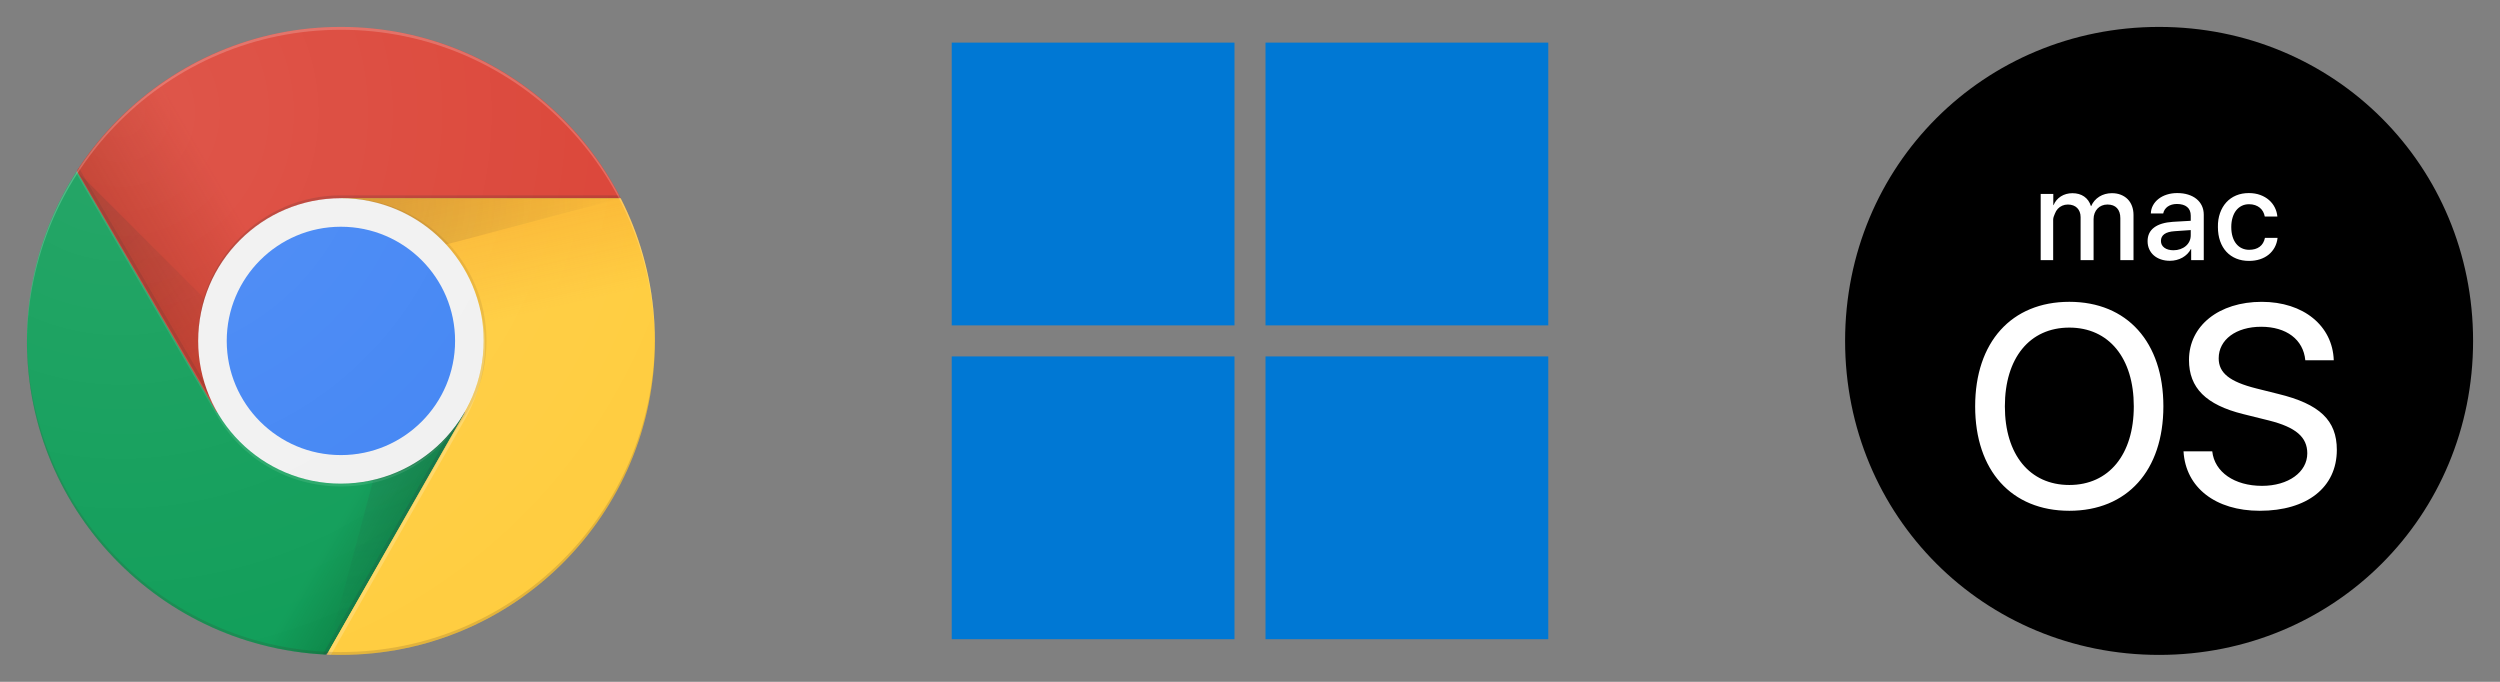 <?xml version="1.0" encoding="utf-8"?>
<!-- Generator: Adobe Illustrator 26.5.0, SVG Export Plug-In . SVG Version: 6.00 Build 0)  -->
<svg version="1.1" id="Ebene_1" xmlns="http://www.w3.org/2000/svg" xmlns:xlink="http://www.w3.org/1999/xlink" x="0px" y="0px"
	 width="176px" height="48px" viewBox="0 0 176 48" style="enable-background:new 0 0 176 48;" xml:space="preserve">
<rect x="0" y="0" width="176" height="48" fill="#808080" stroke="none"/>
<style type="text/css">
	.st0{fill:#0078D4;}
	.st1{fill:#FFFFFF;}
	.st2{clip-path:url(#SVGID_00000046325708062939187550000010373785395013930411_);}
	.st3{fill:#DB4437;}
	.st4{fill:url(#SVGID_00000062886844588792667310000012528606739737097651_);}
	.st5{clip-path:url(#SVGID_00000150800523151304712730000017019169058891683219_);fill:#3E2723;fill-opacity:0.15;}
	.st6{clip-path:url(#SVGID_00000138540631662074407290000008489546373193213579_);}
	.st7{fill:#0F9D58;}
	.st8{fill:url(#SVGID_00000062914830946034964590000016653810660946645392_);}
	.st9{clip-path:url(#SVGID_00000101788918617532218390000014568680134594235779_);fill:#263238;fill-opacity:0.15;}
	.st10{clip-path:url(#SVGID_00000060013285737159448720000008979327999952161415_);}
	.st11{clip-path:url(#SVGID_00000049910094070265071170000010730619177682375871_);}
	.st12{fill:#FFCD40;}
	.st13{fill:url(#SVGID_00000074425666128521761690000007190330903534503069_);}
	.st14{clip-path:url(#SVGID_00000139988284311544058930000003127098939237545135_);}
	.st15{fill:url(#SVGID_00000075149696605816170830000017278963340951769223_);}
	.st16{clip-path:url(#SVGID_00000073695469090840733720000004647897126421196479_);}
	.st17{clip-path:url(#SVGID_00000011003503232983273670000000309835736656428198_);}
	.st18{fill:url(#SVGID_00000115490184208427228630000014945418618231574912_);}
	
		.st19{clip-path:url(#SVGID_00000183217711094573882800000010973686037394378646_);fill:url(#SVGID_00000148653741537850589540000008486389274598419345_);}
	.st20{clip-path:url(#SVGID_00000052812007796818577930000005902974955299036808_);}
	.st21{clip-path:url(#SVGID_00000010282912664643362300000017675114049997644172_);}
	.st22{fill:url(#SVGID_00000151503001846068516260000007039277988423162519_);}
	
		.st23{clip-path:url(#SVGID_00000090283958981706280110000017843741385603040401_);fill:url(#SVGID_00000117641248257428793200000005533893723605898419_);}
	
		.st24{clip-path:url(#SVGID_00000162334459903041095150000000453509386615913609_);fill:url(#SVGID_00000078766458574842290280000009182813110705795481_);}
	.st25{clip-path:url(#SVGID_00000034783501129065989640000018056600398442122656_);}
	.st26{fill:#F1F1F1;}
	.st27{fill:#4285F4;}
	.st28{clip-path:url(#SVGID_00000035530356963103558480000013597658262924989621_);}
	.st29{fill:#3E2723;fill-opacity:0.2;}
	.st30{fill:#FFFFFF;fill-opacity:0.1;}
	.st31{opacity:0.1;fill:#3E2723;enable-background:new    ;}
	.st32{fill:#FFFFFF;fill-opacity:0.2;}
	.st33{clip-path:url(#SVGID_00000119822055606075521760000017126776939823926932_);}
	.st34{fill:#3E2723;fill-opacity:0.15;}
	.st35{fill:url(#SVGID_00000080921689264484437150000014907820824606616221_);}
</style>
<g>
	<rect x="67.001" y="3" class="st0" width="19.907" height="19.907"/>
	<rect x="89.092" y="3" class="st0" width="19.907" height="19.907"/>
	<rect x="67.001" y="25.093" class="st0" width="19.907" height="19.907"/>
	<rect x="89.092" y="25.093" class="st0" width="19.907" height="19.907"/>
</g>
<g>
	<rect x="136.703" y="9.59" class="st1" width="30.372" height="28.599"/>
	<path d="M154.228,16.562v-0.364l-1.132,0.078c-0.321,0.02-0.561,0.088-0.723,0.203c-0.162,0.116-0.243,0.277-0.243,0.483
		c0,0.2,0.08,0.36,0.241,0.478c0.16,0.119,0.375,0.178,0.643,0.178c0.172,0,0.332-0.027,0.48-0.079
		c0.148-0.052,0.278-0.126,0.387-0.219c0.109-0.093,0.194-0.203,0.255-0.332C154.197,16.858,154.228,16.717,154.228,16.562z
		 M152,1.895c-12.335,0-22.105,9.77-22.105,22.105c0,12.336,9.77,22.105,22.105,22.105S174.105,36.336,174.105,24
		C174.105,11.665,164.336,1.895,152,1.895z M156.291,14.997c0.104-0.293,0.251-0.544,0.442-0.753s0.42-0.37,0.688-0.483
		c0.268-0.113,0.568-0.169,0.897-0.169c0.297,0,0.566,0.045,0.804,0.133c0.24,0.088,0.444,0.208,0.616,0.358
		s0.308,0.325,0.408,0.525c0.1,0.2,0.16,0.412,0.18,0.635h-0.887c-0.022-0.123-0.063-0.238-0.12-0.343s-0.133-0.197-0.227-0.275
		c-0.095-0.078-0.206-0.138-0.332-0.182c-0.128-0.045-0.271-0.066-0.431-0.066c-0.189,0-0.36,0.038-0.512,0.114
		c-0.153,0.076-0.284,0.183-0.393,0.322c-0.109,0.138-0.193,0.308-0.252,0.506c-0.061,0.199-0.091,0.42-0.091,0.663
		c0,0.251,0.03,0.477,0.091,0.675c0.06,0.199,0.145,0.366,0.256,0.504c0.11,0.137,0.243,0.243,0.397,0.315s0.325,0.11,0.51,0.11
		c0.304,0,0.551-0.071,0.743-0.214s0.315-0.352,0.373-0.626h0.888c-0.026,0.243-0.093,0.464-0.201,0.665
		c-0.109,0.2-0.249,0.371-0.422,0.512c-0.174,0.142-0.377,0.251-0.611,0.328c-0.234,0.077-0.492,0.116-0.772,0.116
		c-0.332,0-0.632-0.055-0.901-0.165c-0.268-0.11-0.5-0.268-0.691-0.474c-0.192-0.206-0.34-0.456-0.444-0.751
		c-0.104-0.295-0.157-0.626-0.157-0.996C156.134,15.619,156.187,15.291,156.291,14.997z M143.664,13.653h0.888v0.789h0.017
		c0.054-0.131,0.126-0.249,0.213-0.352c0.087-0.103,0.188-0.191,0.303-0.264c0.114-0.074,0.241-0.129,0.377-0.167
		c0.137-0.038,0.282-0.058,0.434-0.058c0.326,0,0.602,0.078,0.826,0.233c0.225,0.156,0.385,0.379,0.478,0.671h0.022
		c0.06-0.141,0.138-0.266,0.235-0.377c0.097-0.111,0.209-0.207,0.335-0.286c0.126-0.079,0.264-0.138,0.414-0.18
		c0.15-0.042,0.308-0.062,0.474-0.062c0.229,0,0.437,0.036,0.624,0.11c0.187,0.074,0.347,0.176,0.48,0.309
		c0.133,0.133,0.235,0.295,0.307,0.485c0.071,0.19,0.108,0.401,0.108,0.633v3.176h-0.927V15.36c0-0.306-0.079-0.543-0.236-0.711
		c-0.157-0.167-0.381-0.251-0.673-0.251c-0.143,0-0.274,0.026-0.393,0.076c-0.118,0.05-0.222,0.12-0.307,0.211
		c-0.086,0.089-0.153,0.198-0.201,0.324c-0.049,0.126-0.074,0.263-0.074,0.412v2.892h-0.914v-3.03c0-0.134-0.021-0.256-0.063-0.364
		c-0.042-0.109-0.1-0.201-0.178-0.279c-0.077-0.078-0.172-0.136-0.281-0.178c-0.111-0.042-0.234-0.063-0.372-0.063
		c-0.143,0-0.275,0.027-0.397,0.08c-0.121,0.053-0.226,0.127-0.313,0.221c-0.087,0.095-0.156,0.206-0.203,0.335
		c-0.047,0.128-0.124,0.268-0.124,0.42v2.858h-0.879C143.664,18.312,143.664,13.653,143.664,13.653z M145.681,35.959
		c-4.075,0-6.63-2.832-6.63-7.351s2.556-7.36,6.63-7.36s6.621,2.841,6.621,7.36C152.301,33.126,149.755,35.959,145.681,35.959z
		 M153.225,18.302c-0.15,0.038-0.304,0.058-0.461,0.058c-0.232,0-0.444-0.033-0.637-0.099c-0.194-0.066-0.359-0.159-0.497-0.279
		s-0.247-0.265-0.324-0.436c-0.078-0.17-0.116-0.36-0.116-0.569c0-0.409,0.152-0.729,0.457-0.959
		c0.305-0.23,0.746-0.364,1.324-0.402l1.257-0.072v-0.36c0-0.268-0.085-0.474-0.256-0.614c-0.17-0.14-0.411-0.21-0.723-0.21
		c-0.126,0-0.244,0.016-0.353,0.047c-0.109,0.032-0.205,0.077-0.288,0.135c-0.083,0.059-0.152,0.129-0.206,0.211
		c-0.054,0.081-0.092,0.173-0.112,0.273h-0.871c0.005-0.206,0.056-0.396,0.152-0.571c0.096-0.175,0.226-0.326,0.391-0.455
		c0.165-0.129,0.358-0.229,0.582-0.3c0.224-0.071,0.467-0.108,0.73-0.108c0.283,0,0.54,0.035,0.77,0.108
		c0.23,0.072,0.427,0.174,0.59,0.307s0.289,0.293,0.377,0.48c0.088,0.187,0.133,0.397,0.133,0.629v3.197h-0.887v-0.777h-0.022
		c-0.066,0.126-0.149,0.24-0.25,0.341c-0.102,0.101-0.216,0.189-0.343,0.26C153.514,18.208,153.375,18.263,153.225,18.302z
		 M159.087,35.959c-3.107,0-5.22-1.628-5.367-4.183h2.023c0.158,1.461,1.569,2.428,3.503,2.428c1.855,0,3.187-0.967,3.187-2.289
		c0-1.144-0.81-1.836-2.684-2.309l-1.826-0.454c-2.625-0.651-3.818-1.845-3.818-3.808c0-2.417,2.111-4.095,5.121-4.095
		c2.94,0,4.992,1.687,5.071,4.114h-2.003c-0.138-1.461-1.332-2.359-3.109-2.359c-1.766,0-2.989,0.908-2.989,2.22
		c0,1.035,0.769,1.648,2.644,2.121l1.539,0.385c2.931,0.711,4.134,1.865,4.134,3.937C164.514,34.311,162.423,35.959,159.087,35.959z
		 M145.681,23.063c-2.792,0-4.538,2.141-4.538,5.545c0,3.394,1.746,5.535,4.538,5.535c2.783,0,4.538-2.141,4.538-5.535
		C150.22,25.204,148.463,23.063,145.681,23.063z"/>
</g>
<g>
	<g>
		<g>
			<defs>
				<circle id="SVGID_1_" cx="24" cy="24" r="22.105"/>
			</defs>
			<clipPath id="SVGID_00000145027522107042868550000018345873744675348389_">
				<use xlink:href="#SVGID_1_"  style="overflow:visible;"/>
			</clipPath>
			<g style="clip-path:url(#SVGID_00000145027522107042868550000018345873744675348389_);">
				<path class="st3" d="M5.412,1.895v27.129h9.847L24,13.952h22.105V1.895H5.412z"/>
				
					<linearGradient id="SVGID_00000076570382757850896940000008557250394782811059_" gradientUnits="userSpaceOnUse" x1="2255.022" y1="2212.927" x2="2307.773" y2="2182.113" gradientTransform="matrix(0.25 0 0 0.25 -556.5 -534.5)">
					<stop  offset="0" style="stop-color:#A52714;stop-opacity:0.6"/>
					<stop  offset="0.66" style="stop-color:#A52714;stop-opacity:0"/>
				</linearGradient>
				<path style="fill:url(#SVGID_00000076570382757850896940000008557250394782811059_);" d="M5.412,1.895v27.129h9.847L24,13.952
					h22.105V1.895H5.412z"/>
			</g>
		</g>
	</g>
	<g>
		<g>
			<defs>
				<circle id="SVGID_00000171699750983958311130000001338543006540345762_" cx="24" cy="24" r="22.105"/>
			</defs>
			<clipPath id="SVGID_00000088819600316095991820000008773105521115301771_">
				<use xlink:href="#SVGID_00000171699750983958311130000001338543006540345762_"  style="overflow:visible;"/>
			</clipPath>
			<path style="clip-path:url(#SVGID_00000088819600316095991820000008773105521115301771_);fill:#3E2723;fill-opacity:0.15;" d="
				M15.56,28.923L5.512,11.742l-0.1,0.201l9.947,17.081L15.56,28.923z"/>
		</g>
	</g>
	<g>
		<g>
			<defs>
				<circle id="SVGID_00000127735383803894918270000004832919696443660685_" cx="24" cy="24" r="22.105"/>
			</defs>
			<clipPath id="SVGID_00000171689411557500456900000012194742507889330826_">
				<use xlink:href="#SVGID_00000127735383803894918270000004832919696443660685_"  style="overflow:visible;"/>
			</clipPath>
			<g style="clip-path:url(#SVGID_00000171689411557500456900000012194742507889330826_);">
				<path class="st7" d="M1.895,46.105h21l9.746-9.746v-7.335H15.258L1.895,6.015V46.105z"/>
				
					<linearGradient id="SVGID_00000013155779214213671770000003915776235250774185_" gradientUnits="userSpaceOnUse" x1="2336.962" y1="2302.79" x2="2278.35" y2="2268.46" gradientTransform="matrix(0.25 0 0 0.25 -556.5 -534.5)">
					<stop  offset="0" style="stop-color:#055524;stop-opacity:0.4"/>
					<stop  offset="0.33" style="stop-color:#055524;stop-opacity:0"/>
				</linearGradient>
				<path style="fill:url(#SVGID_00000013155779214213671770000003915776235250774185_);" d="M1.895,46.105h21l9.746-9.746v-7.335
					H15.258L1.895,6.015V46.105z"/>
			</g>
		</g>
	</g>
	<g>
		<g>
			<defs>
				<circle id="SVGID_00000049216718176284696420000015371327140696668090_" cx="24" cy="24" r="22.105"/>
			</defs>
			<clipPath id="SVGID_00000142164797691080811980000004139419747950326458_">
				<use xlink:href="#SVGID_00000049216718176284696420000015371327140696668090_"  style="overflow:visible;"/>
			</clipPath>
			<path style="clip-path:url(#SVGID_00000142164797691080811980000004139419747950326458_);fill:#263238;fill-opacity:0.15;" d="
				M32.541,29.325l-0.201-0.1l-9.646,16.88h0.301L32.541,29.325L32.541,29.325z"/>
		</g>
	</g>
	<g>
		<g>
			<defs>
				<circle id="SVGID_00000091698131536634393160000008026506677136310188_" cx="24" cy="24" r="22.105"/>
			</defs>
			<clipPath id="SVGID_00000167396732993737238000000006492595359220371902_">
				<use xlink:href="#SVGID_00000091698131536634393160000008026506677136310188_"  style="overflow:visible;"/>
			</clipPath>
			<g style="clip-path:url(#SVGID_00000167396732993737238000000006492595359220371902_);">
				<g>
					<g>
						<defs>
							<polygon id="SVGID_00000142172541570298967010000004306893606403769015_" points="1.895,46.105 22.895,46.105 32.742,36.359 
								32.742,29.024 15.258,29.024 1.895,6.015 							"/>
						</defs>
						<clipPath id="SVGID_00000166661347309008737160000013056607158327094936_">
							<use xlink:href="#SVGID_00000142172541570298967010000004306893606403769015_"  style="overflow:visible;"/>
						</clipPath>
						<g style="clip-path:url(#SVGID_00000166661347309008737160000013056607158327094936_);">
							<path class="st12" d="M24,13.952l8.742,15.072l-9.746,17.081h23.11V13.952H24z"/>
							
								<linearGradient id="SVGID_00000006694912293944379940000004060695432438200489_" gradientUnits="userSpaceOnUse" x1="2348.089" y1="2187.559" x2="2362.848" y2="2252.192" gradientTransform="matrix(0.25 0 0 0.25 -556.5 -534.5)">
								<stop  offset="0" style="stop-color:#EA6100;stop-opacity:0.3"/>
								<stop  offset="0.66" style="stop-color:#EA6100;stop-opacity:0"/>
							</linearGradient>
							<path style="fill:url(#SVGID_00000006694912293944379940000004060695432438200489_);" d="M24,13.952l8.742,15.072
								l-9.746,17.081h23.11V13.952H24z"/>
						</g>
					</g>
				</g>
			</g>
		</g>
	</g>
	<g>
		<g>
			<defs>
				<circle id="SVGID_00000109730090874575882690000014414993337602597823_" cx="24" cy="24" r="22.105"/>
			</defs>
			<clipPath id="SVGID_00000155837738571868436450000017920197156849229460_">
				<use xlink:href="#SVGID_00000109730090874575882690000014414993337602597823_"  style="overflow:visible;"/>
			</clipPath>
			<g style="clip-path:url(#SVGID_00000155837738571868436450000017920197156849229460_);">
				<path class="st12" d="M24,13.952l8.742,15.072l-9.746,17.081h23.11V13.952H24z"/>
				
					<linearGradient id="SVGID_00000047782322515505456050000018281921130455879042_" gradientUnits="userSpaceOnUse" x1="2348.089" y1="2187.559" x2="2362.848" y2="2252.192" gradientTransform="matrix(0.25 0 0 0.25 -556.5 -534.5)">
					<stop  offset="0" style="stop-color:#EA6100;stop-opacity:0.3"/>
					<stop  offset="0.66" style="stop-color:#EA6100;stop-opacity:0"/>
				</linearGradient>
				<path style="fill:url(#SVGID_00000047782322515505456050000018281921130455879042_);" d="M24,13.952l8.742,15.072l-9.746,17.081
					h23.11V13.952H24z"/>
			</g>
		</g>
	</g>
	<g>
		<g>
			<defs>
				<circle id="SVGID_00000162351141494322765970000015699255507300359556_" cx="24" cy="24" r="22.105"/>
			</defs>
			<clipPath id="SVGID_00000161629947233475569120000003508592977109786003_">
				<use xlink:href="#SVGID_00000162351141494322765970000015699255507300359556_"  style="overflow:visible;"/>
			</clipPath>
			<g style="clip-path:url(#SVGID_00000161629947233475569120000003508592977109786003_);">
				<g>
					<g>
						<defs>
							<polygon id="SVGID_00000071558821175258505960000003189069989529498772_" points="24,13.952 32.742,29.024 22.895,46.105 
								46.105,46.105 46.105,13.952 							"/>
						</defs>
						<clipPath id="SVGID_00000093866600045528770220000002722391598577925250_">
							<use xlink:href="#SVGID_00000071558821175258505960000003189069989529498772_"  style="overflow:visible;"/>
						</clipPath>
						<g style="clip-path:url(#SVGID_00000093866600045528770220000002722391598577925250_);">
							<path class="st3" d="M5.412,1.895v27.129h9.847L24,13.952h22.105V1.895H5.412z"/>
							
								<linearGradient id="SVGID_00000178203267493717234440000014467729356155934892_" gradientUnits="userSpaceOnUse" x1="2255.022" y1="2212.927" x2="2307.773" y2="2182.113" gradientTransform="matrix(0.25 0 0 0.25 -556.5 -534.5)">
								<stop  offset="0" style="stop-color:#A52714;stop-opacity:0.6"/>
								<stop  offset="0.66" style="stop-color:#A52714;stop-opacity:0"/>
							</linearGradient>
							<path style="fill:url(#SVGID_00000178203267493717234440000014467729356155934892_);" d="M5.412,1.895v27.129h9.847
								L24,13.952h22.105V1.895H5.412z"/>
						</g>
					</g>
				</g>
			</g>
		</g>
	</g>
	<g>
		<g>
			<defs>
				<circle id="SVGID_00000067945690239468937380000012986427209338983827_" cx="24" cy="24" r="22.105"/>
			</defs>
			<clipPath id="SVGID_00000107562919213121523380000012824010447997598593_">
				<use xlink:href="#SVGID_00000067945690239468937380000012986427209338983827_"  style="overflow:visible;"/>
			</clipPath>
			
				<radialGradient id="SVGID_00000051375689429413492720000017230315048342446513_" cx="2318.158" cy="2193.757" r="84.479" gradientTransform="matrix(0.25 0 0 0.25 -556.5 -534.5)" gradientUnits="userSpaceOnUse">
				<stop  offset="0" style="stop-color:#3E2723;stop-opacity:0.2"/>
				<stop  offset="1" style="stop-color:#3E2723;stop-opacity:0"/>
			</radialGradient>
			
				<path style="clip-path:url(#SVGID_00000107562919213121523380000012824010447997598593_);fill:url(#SVGID_00000051375689429413492720000017230315048342446513_);" d="
				M24,13.952v5.225l19.694-5.225H24z"/>
		</g>
	</g>
	<g>
		<g>
			<defs>
				<circle id="SVGID_00000134228467101780531860000003286822723832799618_" cx="24" cy="24" r="22.105"/>
			</defs>
			<clipPath id="SVGID_00000060747766741944811740000015809281743475616897_">
				<use xlink:href="#SVGID_00000134228467101780531860000003286822723832799618_"  style="overflow:visible;"/>
			</clipPath>
			<g style="clip-path:url(#SVGID_00000060747766741944811740000015809281743475616897_);">
				<g>
					<g>
						<defs>
							<polygon id="SVGID_00000027601761335334225580000018383567802310369168_" points="5.412,1.895 5.412,12.043 15.258,29.024 
								24,13.952 46.105,13.952 46.105,1.895 							"/>
						</defs>
						<clipPath id="SVGID_00000008830793441000679620000005072696466906983347_">
							<use xlink:href="#SVGID_00000027601761335334225580000018383567802310369168_"  style="overflow:visible;"/>
						</clipPath>
						<g style="clip-path:url(#SVGID_00000008830793441000679620000005072696466906983347_);">
							<path class="st7" d="M1.895,46.105h21l9.746-9.746v-7.335H15.258L1.895,6.015V46.105z"/>
							
								<linearGradient id="SVGID_00000061451735900954382490000013304729612364319375_" gradientUnits="userSpaceOnUse" x1="2336.962" y1="2302.79" x2="2278.35" y2="2268.46" gradientTransform="matrix(0.25 0 0 0.25 -556.5 -534.5)">
								<stop  offset="0" style="stop-color:#055524;stop-opacity:0.4"/>
								<stop  offset="0.33" style="stop-color:#055524;stop-opacity:0"/>
							</linearGradient>
							<path style="fill:url(#SVGID_00000061451735900954382490000013304729612364319375_);" d="M1.895,46.105h21l9.746-9.746
								v-7.335H15.258L1.895,6.015V46.105z"/>
						</g>
					</g>
				</g>
			</g>
		</g>
	</g>
	<g>
		<g>
			<defs>
				<circle id="SVGID_00000100342034427657026570000003710309498995402410_" cx="24" cy="24" r="22.105"/>
			</defs>
			<clipPath id="SVGID_00000178166231338864543430000011568570943624568511_">
				<use xlink:href="#SVGID_00000100342034427657026570000003710309498995402410_"  style="overflow:visible;"/>
			</clipPath>
			
				<radialGradient id="SVGID_00000154417228129761297810000016740659353751418789_" cx="2247.521" cy="2186.294" r="78.416" gradientTransform="matrix(0.25 0 0 0.25 -556.5 -534.5)" gradientUnits="userSpaceOnUse">
				<stop  offset="0" style="stop-color:#3E2723;stop-opacity:0.2"/>
				<stop  offset="1" style="stop-color:#3E2723;stop-opacity:0"/>
			</radialGradient>
			
				<path style="clip-path:url(#SVGID_00000178166231338864543430000011568570943624568511_);fill:url(#SVGID_00000154417228129761297810000016740659353751418789_);" d="
				M5.412,12.043L19.78,26.411l-4.521,2.612L5.412,12.043z"/>
		</g>
	</g>
	<g>
		<g>
			<defs>
				<circle id="SVGID_00000069360356557893483200000005251936083311578033_" cx="24" cy="24" r="22.105"/>
			</defs>
			<clipPath id="SVGID_00000085937018343608444940000006525572636108753072_">
				<use xlink:href="#SVGID_00000069360356557893483200000005251936083311578033_"  style="overflow:visible;"/>
			</clipPath>
			
				<radialGradient id="SVGID_00000018236012623895940850000012979267321613397422_" cx="2321.843" cy="2234.139" r="88.289" gradientTransform="matrix(0.25 0 0 0.25 -556.5 -534.5)" gradientUnits="userSpaceOnUse">
				<stop  offset="0" style="stop-color:#263238;stop-opacity:0.2"/>
				<stop  offset="1" style="stop-color:#263238;stop-opacity:0"/>
			</radialGradient>
			
				<path style="clip-path:url(#SVGID_00000085937018343608444940000006525572636108753072_);fill:url(#SVGID_00000018236012623895940850000012979267321613397422_);" d="
				M22.995,46.105l5.225-19.593l4.521,2.612L22.995,46.105z"/>
		</g>
	</g>
	<g>
		<g>
			<defs>
				<circle id="SVGID_00000037652344367332065640000010337282198305829780_" cx="24" cy="24" r="22.105"/>
			</defs>
			<clipPath id="SVGID_00000131338328278027125840000015272270841871609006_">
				<use xlink:href="#SVGID_00000037652344367332065640000010337282198305829780_"  style="overflow:visible;"/>
			</clipPath>
			<g style="clip-path:url(#SVGID_00000131338328278027125840000015272270841871609006_);">
				<circle class="st26" cx="24" cy="24" r="10.048"/>
				<circle class="st27" cx="24" cy="24" r="8.038"/>
			</g>
		</g>
	</g>
	<g>
		<g>
			<defs>
				<circle id="SVGID_00000168819502658018302250000015530803569624111026_" cx="24" cy="24" r="22.105"/>
			</defs>
			<clipPath id="SVGID_00000177454315322403759670000001182345497345361314_">
				<use xlink:href="#SVGID_00000168819502658018302250000015530803569624111026_"  style="overflow:visible;"/>
			</clipPath>
			<g style="clip-path:url(#SVGID_00000177454315322403759670000001182345497345361314_);">
				<path class="st29" d="M24,13.751c-5.526,0-10.048,4.521-10.048,10.048V24c0-5.526,4.521-10.048,10.048-10.048h22.105v-0.201H24z
					"/>
				<path class="st30" d="M32.742,29.024c-1.708,3.014-5.024,5.024-8.641,5.024c-3.718,0-6.933-2.01-8.742-5.024l0,0L1.895,6.015
					v0.201l13.363,23.009l0,0c1.708,3.014,5.024,5.024,8.742,5.024s6.933-2.01,8.641-5.024l0,0L32.742,29.024L32.742,29.024z"/>
				<path class="st31" d="M24.201,13.952h-0.1c5.526,0.1,9.947,4.521,9.947,10.048s-4.421,9.947-9.947,10.048h0.1
					c5.526,0,10.048-4.521,10.048-10.048S29.828,13.952,24.201,13.952z"/>
				<path class="st32" d="M32.842,29.325c0.804-1.507,1.306-3.215,1.306-5.024c0-1.105-0.201-2.11-0.502-3.014
					c0.201,0.904,0.402,1.809,0.402,2.713c0,1.809-0.502,3.517-1.306,5.024l0,0l-9.746,17.081h0.301L32.842,29.325L32.842,29.325z"
					/>
			</g>
		</g>
	</g>
	<g>
		<g>
			<defs>
				<circle id="SVGID_00000143594543710783160330000012951096689455446161_" cx="24" cy="24" r="22.105"/>
			</defs>
			<clipPath id="SVGID_00000162345770885515975180000018097023889001704582_">
				<use xlink:href="#SVGID_00000143594543710783160330000012951096689455446161_"  style="overflow:visible;"/>
			</clipPath>
			<g style="clip-path:url(#SVGID_00000162345770885515975180000018097023889001704582_);">
				<path class="st32" d="M24,2.096c12.158,0,22.005,9.847,22.105,22.005V24c0-12.158-9.947-22.105-22.105-22.105
					S1.895,11.842,1.895,24v0.1C1.995,11.943,11.842,2.096,24,2.096z"/>
				<path class="st34" d="M24,45.904c12.158,0,22.005-9.847,22.105-22.005V24c0,12.258-9.947,22.105-22.105,22.105
					S1.895,36.258,1.895,24v-0.1C1.995,36.057,11.842,45.904,24,45.904z"/>
			</g>
		</g>
	</g>
	
		<radialGradient id="SVGID_00000129184195484142087760000001204872908961718437_" cx="2259.992" cy="2169.709" r="177.59" gradientTransform="matrix(0.25 0 0 0.25 -556.5 -534.5)" gradientUnits="userSpaceOnUse">
		<stop  offset="0" style="stop-color:#FFFFFF;stop-opacity:0.1"/>
		<stop  offset="1" style="stop-color:#FFFFFF;stop-opacity:0"/>
	</radialGradient>
	<circle style="fill:url(#SVGID_00000129184195484142087760000001204872908961718437_);" cx="24" cy="24" r="22.105"/>
</g>
</svg>
